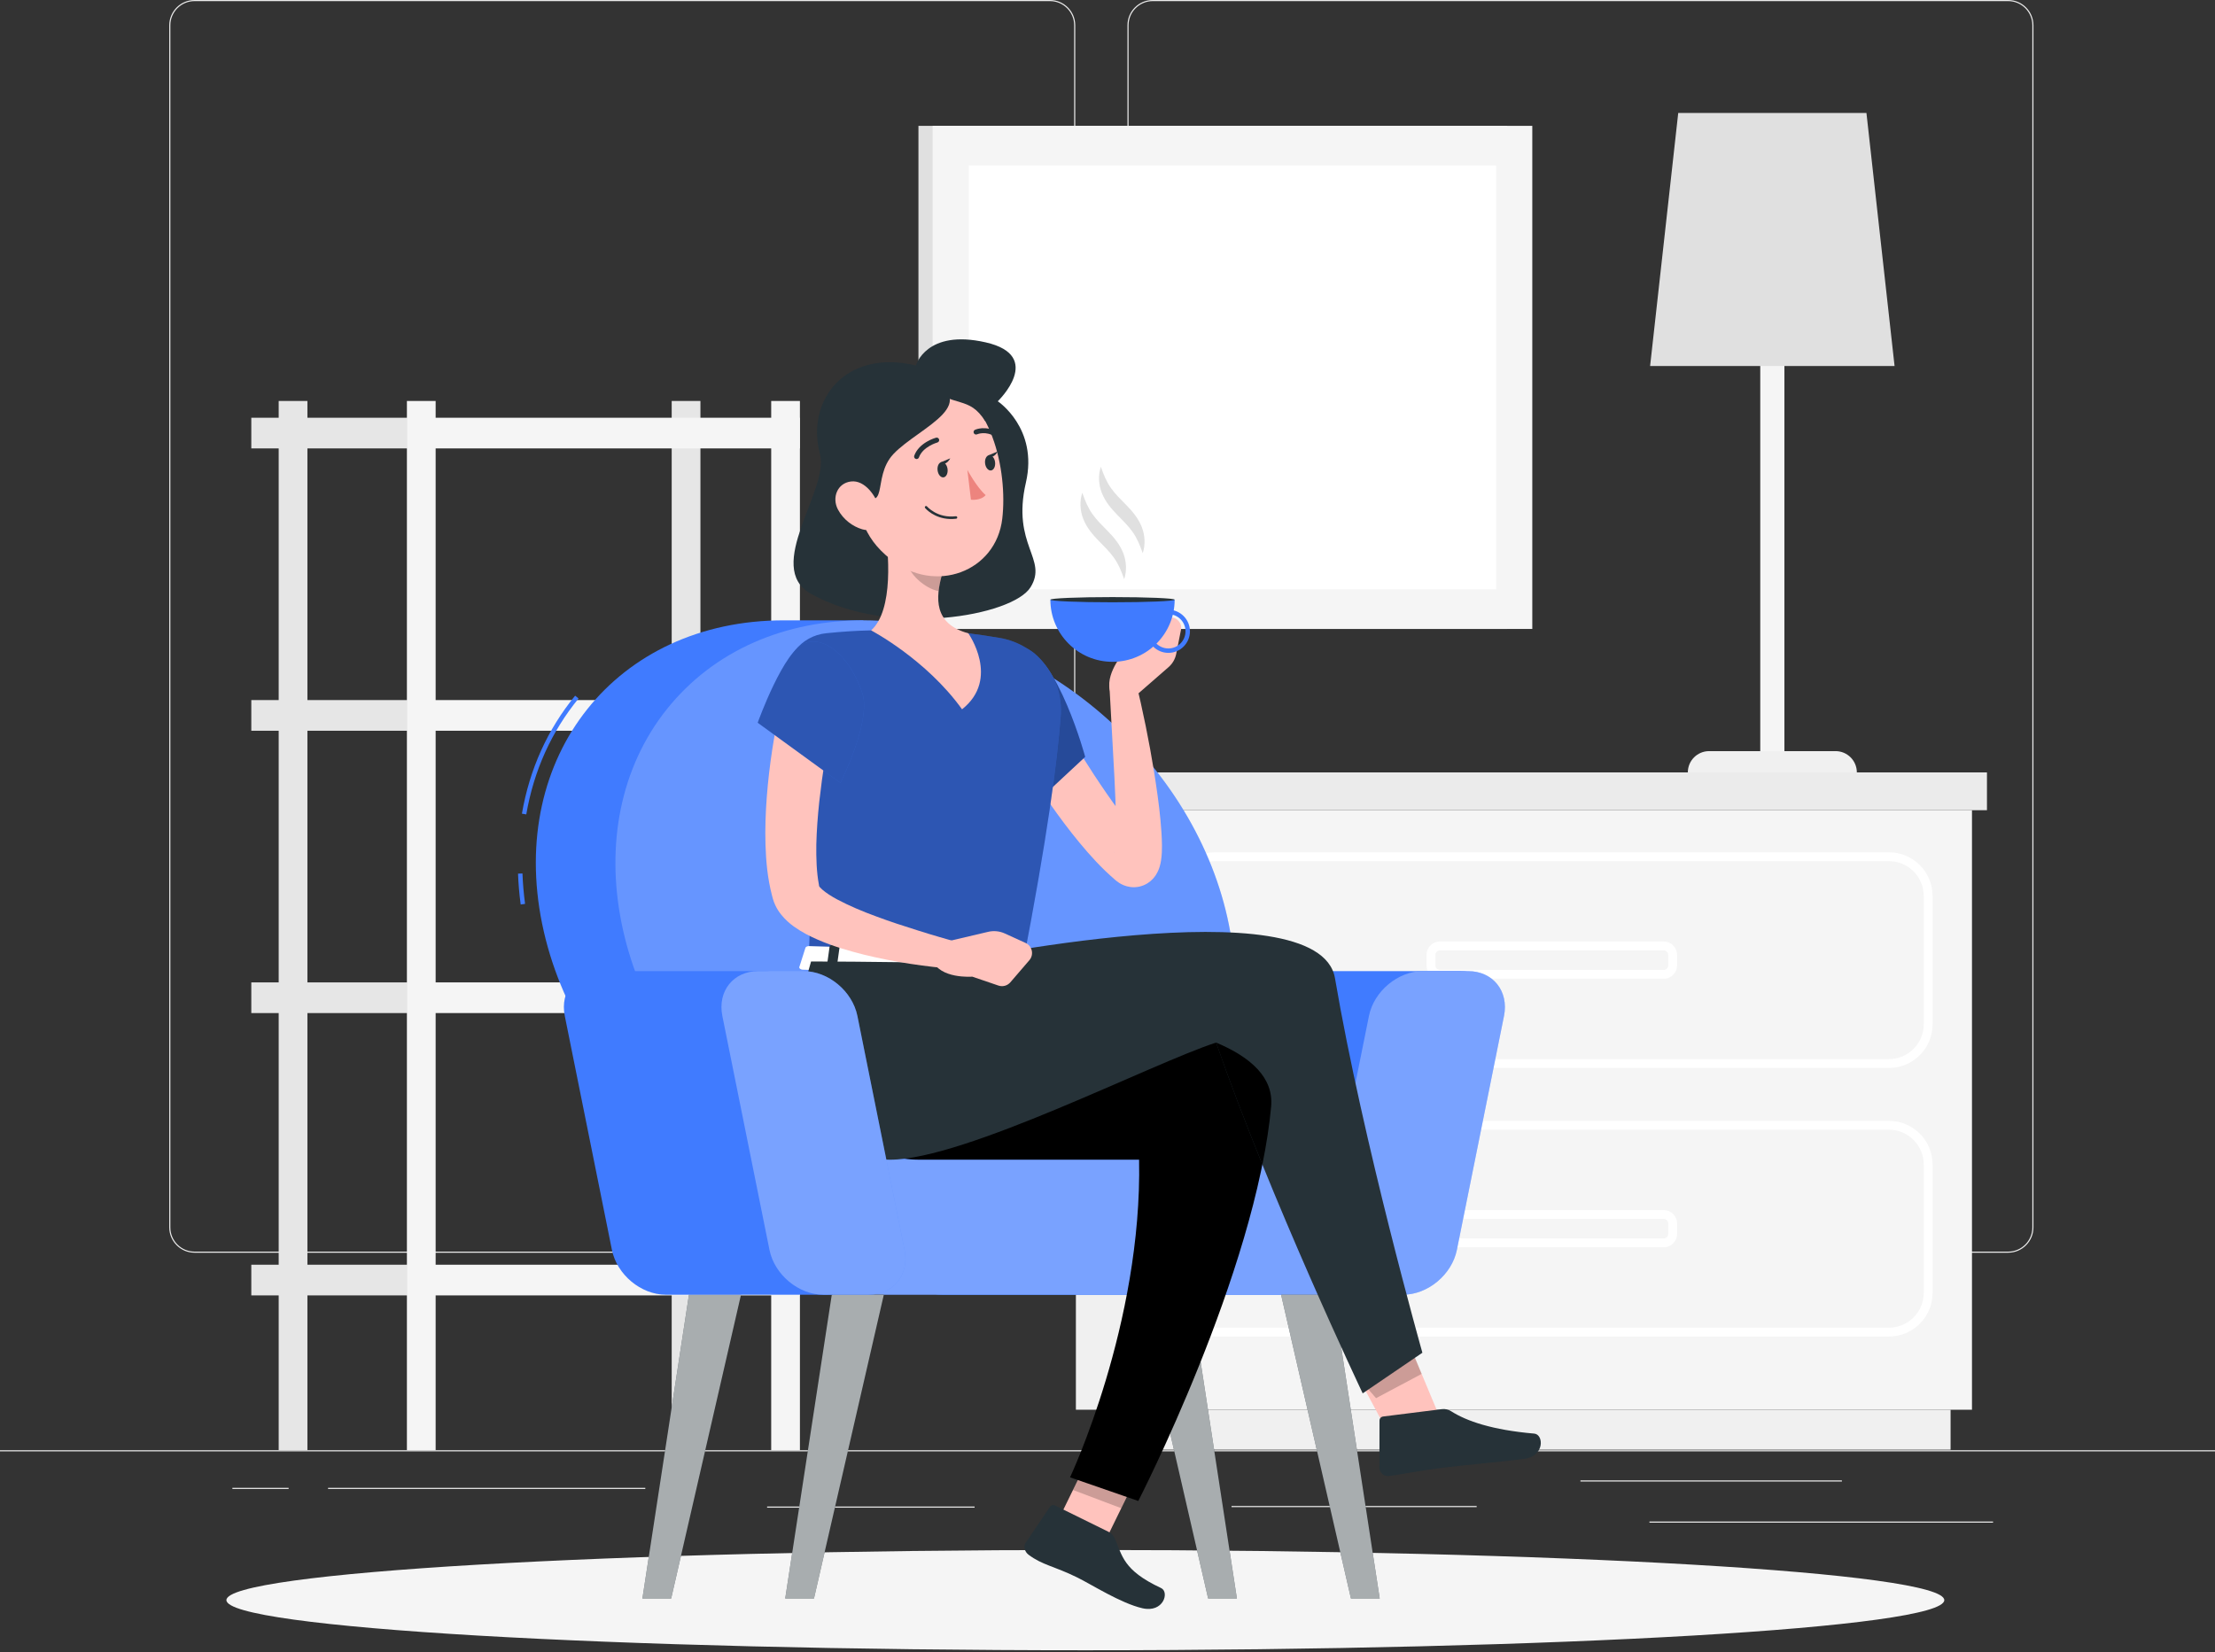 <svg width="500" height="373" viewBox="0 0 500 373" fill="none" xmlns="http://www.w3.org/2000/svg">
<rect x="0" y="0" width="500" height="373" fill="#333333" stroke="none"/>
<g clip-path="url(#clip0_145_1039)">
<path d="M500 327.446H0V327.696H500V327.446Z" fill="#EBEBEB"/>
<path d="M449.901 343.542H372.333V343.792H449.901V343.542Z" fill="#EBEBEB"/>
<path d="M333.333 340.034H278V340.284H333.333V340.034Z" fill="#EBEBEB"/>
<path d="M415.778 334.256H356.762V334.506H415.778V334.256Z" fill="#EBEBEB"/>
<path d="M65.152 335.936H52.459V336.186H65.152V335.936Z" fill="#EBEBEB"/>
<path d="M145.667 335.936H74.056V336.186H145.667V335.936Z" fill="#EBEBEB"/>
<path d="M220 340.159H173.162V340.409H220V340.159Z" fill="#EBEBEB"/>
<path d="M237.014 282.848H43.915C40.768 282.848 38.207 280.287 38.207 277.14V5.708C38.207 2.561 40.768 0 43.915 0H237.014C240.16 0 242.721 2.561 242.721 5.708V277.14C242.721 280.287 240.16 282.848 237.014 282.848ZM43.915 0.251C40.905 0.251 38.457 2.699 38.457 5.709V277.141C38.457 280.151 40.905 282.599 43.915 282.599H237.014C240.023 282.599 242.471 280.151 242.471 277.141V5.708C242.471 2.699 240.023 0.25 237.014 0.25L43.915 0.251Z" fill="#EBEBEB"/>
<path d="M453.31 282.848H260.212C257.065 282.848 254.505 280.287 254.505 277.14V5.708C254.505 2.561 257.066 0 260.212 0H453.31C456.458 0 459.018 2.561 459.018 5.708V277.14C459.019 280.287 456.458 282.848 453.31 282.848ZM260.212 0.251C257.203 0.251 254.755 2.699 254.755 5.709V277.141C254.755 280.151 257.203 282.599 260.212 282.599H453.31C456.32 282.599 458.768 280.151 458.768 277.141V5.708C458.768 2.699 456.32 0.25 453.31 0.25L260.212 0.251Z" fill="#EBEBEB"/>
<path d="M255.446 182.933H242.866V318.298H255.446V182.933Z" fill="#F0F0F0"/>
<path d="M440.312 318.299H247.697V327.321H440.312V318.299Z" fill="#F0F0F0"/>
<path d="M255.446 318.299H445.142V182.934L255.446 182.934L255.446 318.299Z" fill="#F5F5F5"/>
<path d="M252.486 174.4H239.486V182.932H252.486V174.4Z" fill="#E0E0E0"/>
<path d="M252.487 182.933L448.523 182.933V174.401L252.487 174.401V182.933Z" fill="#EBEBEB"/>
<path d="M426.397 241.135H274.192C268.758 241.135 264.337 236.715 264.337 231.282V202.293C264.337 196.859 268.758 192.439 274.192 192.439H426.397C431.831 192.439 436.251 196.86 436.251 202.293V231.282C436.25 236.715 431.83 241.135 426.397 241.135ZM274.192 194.438C269.861 194.438 266.337 197.961 266.337 202.292V231.281C266.337 235.611 269.86 239.134 274.192 239.134H426.397C430.727 239.134 434.251 235.611 434.251 231.281V202.292C434.251 197.961 430.728 194.438 426.397 194.438H274.192Z" fill="white"/>
<path d="M426.397 301.772H274.192C268.758 301.772 264.337 297.351 264.337 291.917V262.928C264.337 257.494 268.758 253.074 274.192 253.074H426.397C431.831 253.074 436.251 257.494 436.251 262.928V291.917C436.25 297.351 431.83 301.772 426.397 301.772ZM274.192 255.074C269.861 255.074 266.337 258.597 266.337 262.928V291.917C266.337 296.248 269.86 299.772 274.192 299.772H426.397C430.727 299.772 434.251 296.249 434.251 291.917V262.928C434.251 258.598 430.728 255.074 426.397 255.074H274.192Z" fill="white"/>
<path d="M375.559 220.988H325.03C323.37 220.988 322.019 219.637 322.019 217.977V215.595C322.019 213.935 323.37 212.584 325.03 212.584H375.559C377.219 212.584 378.57 213.935 378.57 215.595V217.977C378.57 219.638 377.219 220.988 375.559 220.988ZM325.03 214.585C324.472 214.585 324.019 215.038 324.019 215.596V217.978C324.019 218.536 324.472 218.989 325.03 218.989H375.559C376.117 218.989 376.57 218.536 376.57 217.978V215.596C376.57 215.038 376.117 214.585 375.559 214.585H325.03Z" fill="white"/>
<path d="M375.559 281.626H325.03C323.37 281.626 322.019 280.275 322.019 278.614V276.232C322.019 274.572 323.37 273.221 325.03 273.221H375.559C377.219 273.221 378.57 274.572 378.57 276.232V278.614C378.57 280.276 377.219 281.626 375.559 281.626ZM325.03 275.222C324.472 275.222 324.019 275.675 324.019 276.233V278.615C324.019 279.173 324.472 279.627 325.03 279.627H375.559C376.117 279.627 376.57 279.173 376.57 278.615V276.233C376.57 275.675 376.117 275.222 375.559 275.222H325.03Z" fill="white"/>
<path d="M56.727 228.738H91.853V221.813H56.727V228.738Z" fill="#E6E6E6"/>
<path d="M158.11 90.534H151.625V327.446H158.11V90.534Z" fill="#E6E6E6"/>
<path d="M180.569 221.812H91.853V228.737H180.569V221.812Z" fill="#F5F5F5"/>
<path d="M56.727 292.483H91.853V285.558H56.727V292.483Z" fill="#E6E6E6"/>
<path d="M180.569 285.559H91.853V292.484H180.569V285.559Z" fill="#F5F5F5"/>
<path d="M56.727 101.247H91.853V94.322H56.727V101.247Z" fill="#E6E6E6"/>
<path d="M180.569 94.321H91.853V101.246H180.569V94.321Z" fill="#F5F5F5"/>
<path d="M56.727 164.992H91.853V158.067H56.727V164.992Z" fill="#E6E6E6"/>
<path d="M180.569 158.067H91.853V164.992H180.569V158.067Z" fill="#F5F5F5"/>
<path d="M69.393 90.534H62.908V327.446H69.393V90.534Z" fill="#E6E6E6"/>
<path d="M98.338 90.534H91.853V327.446H98.338V90.534Z" fill="#F5F5F5"/>
<path d="M180.57 90.534H174.085V327.446H180.57V90.534Z" fill="#F5F5F5"/>
<path d="M340.215 28.416H207.325V142.007H340.215V28.416Z" fill="#E0E0E0"/>
<path d="M345.889 28.416H210.532V142.007H345.889V28.416Z" fill="#F5F5F5"/>
<path d="M337.737 133.056V37.368L218.684 37.368V133.056L337.737 133.056Z" fill="white"/>
<path d="M402.802 47.254H397.349V170.9H402.802V47.254Z" fill="#F5F5F5"/>
<path d="M419.152 174.401H381C381 171.746 383.152 169.594 385.807 169.594H414.346C417 169.595 419.152 171.747 419.152 174.401Z" fill="#F0F0F0"/>
<path d="M427.667 82.642H372.485L378.833 25.508H421.319L427.667 82.642Z" fill="#E0E0E0"/>
<path d="M245 372.609C352.082 372.609 438.889 367.539 438.889 361.286C438.889 355.032 352.082 349.963 245 349.963C137.918 349.963 51.111 355.032 51.111 361.286C51.111 367.539 137.918 372.609 245 372.609Z" fill="#F5F5F5"/>
<path d="M206.742 82.521C206.742 82.521 209.072 74.243 222.493 77.298C235.914 80.353 225.231 90.603 225.231 90.603C225.231 90.603 234.417 96.676 231.578 108.97C228.296 123.182 236.654 126.16 232.613 132.611C228.572 139.062 200.833 144.049 183.045 134.066C172.315 128.045 187.274 110.574 185.097 102.533C181.84 90.504 190.777 78.678 206.742 82.521Z" fill="#263238"/>
<path d="M204.594 282.21L215.232 229.385C216.357 223.797 221.8 219.267 227.388 219.267H329.682C335.27 219.267 338.888 223.797 337.762 229.385L327.124 282.21C325.999 287.798 320.556 292.328 314.968 292.328H212.674C207.086 292.328 203.468 287.798 204.594 282.21Z" fill="#407BFF"/>
<path d="M117.536 204.218C117.223 201.889 117.022 199.546 116.938 197.255L117.937 197.218C118.021 199.478 118.219 201.788 118.527 204.085L117.536 204.218Z" fill="#407BFF"/>
<path d="M118.799 183.88L117.814 183.71C119.54 173.683 123.582 164.722 129.827 157.074L130.601 157.707C124.466 165.219 120.495 174.025 118.799 183.88Z" fill="#407BFF"/>
<path d="M176.917 140.062H194.876L222.818 277.085H204.859C167.021 277.085 130.093 246.411 122.377 208.574C114.66 170.736 139.079 140.062 176.917 140.062Z" fill="#407BFF"/>
<path d="M265.139 259.422C288.047 234.06 281.416 190.736 250.328 162.656C219.24 134.576 175.468 132.372 152.56 157.734C129.651 183.096 136.282 226.42 167.37 254.5C198.458 282.58 242.231 284.784 265.139 259.422Z" fill="#407BFF"/>
<path opacity="0.2" d="M265.139 259.422C288.047 234.06 281.416 190.736 250.328 162.656C219.24 134.576 175.468 132.372 152.56 157.734C129.651 183.096 136.282 226.42 167.37 254.5C198.458 282.58 242.231 284.784 265.139 259.422Z" fill="white"/>
<path d="M302.482 261.842L309.019 229.385C310.144 223.797 315.587 219.267 321.175 219.267H331.424C337.013 219.267 340.63 223.797 339.505 229.385L328.866 282.21C327.74 287.798 322.298 292.328 316.71 292.328H314.566H306.46H187.997V261.842H302.482Z" fill="#407BFF"/>
<path opacity="0.3" d="M302.482 261.842L309.019 229.385C310.144 223.797 315.587 219.267 321.175 219.267H331.424C337.013 219.267 340.63 223.797 339.505 229.385L328.866 282.21C327.74 287.798 322.298 292.328 316.71 292.328H314.566H306.46H187.997V261.842H302.482Z" fill="white"/>
<path d="M177.249 360.921H183.742L199.509 292.328H187.76L177.249 360.921Z" fill="#263238"/>
<path opacity="0.6" d="M177.249 360.921H183.742L199.509 292.328H187.76L177.249 360.921Z" fill="white"/>
<path d="M145.012 360.921H151.505L167.272 292.328H155.523L145.012 360.921Z" fill="#263238"/>
<path opacity="0.6" d="M145.012 360.921H151.505L167.272 292.328H155.523L145.012 360.921Z" fill="white"/>
<path d="M279.21 360.921H272.716L256.949 292.328H268.698L279.21 360.921Z" fill="#263238"/>
<path opacity="0.6" d="M279.21 360.921H272.716L256.949 292.328H268.698L279.21 360.921Z" fill="white"/>
<path d="M311.446 360.921H304.953L289.186 292.328H300.935L311.446 360.921Z" fill="#263238"/>
<path opacity="0.6" d="M311.446 360.921H304.953L289.186 292.328H300.935L311.446 360.921Z" fill="white"/>
<path d="M236.145 157.259C239.541 163.136 243.178 169.134 246.906 174.853C248.787 177.713 250.712 180.526 252.706 183.213C254.713 185.87 256.793 188.469 258.939 190.569C259.019 190.646 258.909 190.544 258.824 190.481C258.759 190.434 258.585 190.299 258.46 190.23C258.103 190.019 257.59 189.718 256.592 189.574C256.323 189.537 256.05 189.525 255.777 189.537C255.476 189.545 255.171 189.585 254.878 189.653C254.587 189.716 254.298 189.809 254.024 189.928C253.768 190.037 253.541 190.155 253.316 190.3C252.492 190.841 252.165 191.319 251.944 191.642C251.576 192.235 251.582 192.4 251.553 192.475C251.541 192.541 251.562 192.497 251.582 192.424C251.674 192.079 251.762 191.321 251.817 190.592C251.926 189.08 251.939 187.394 251.92 185.71C251.867 182.322 251.744 178.84 251.555 175.36L250.405 154.319L256.282 153.431C257.972 160.38 259.397 167.335 260.538 174.409C261.087 177.95 261.62 181.502 261.959 185.165C262.126 187.006 262.271 188.851 262.294 190.87C262.296 191.904 262.293 192.915 262.083 194.31C262.024 194.671 261.951 195.059 261.813 195.549C261.657 196.046 261.506 196.628 260.899 197.594C260.553 198.098 260.08 198.747 259.071 199.408C258.798 199.579 258.524 199.727 258.217 199.858C257.891 199.994 257.549 200.105 257.205 200.184C256.857 200.259 256.497 200.306 256.142 200.321C255.815 200.331 255.486 200.315 255.162 200.274C253.944 200.098 253.229 199.7 252.683 199.376C252.469 199.241 252.198 199.051 252.051 198.93L251.686 198.625C248.604 195.971 246.086 193.174 243.709 190.303C241.336 187.44 239.15 184.506 237.065 181.524C232.886 175.541 229.145 169.483 225.629 163.044L236.145 157.259Z" fill="#FFC3BD"/>
<path d="M230.638 146.083C238.618 147.424 245.137 171.403 244.949 170.892L229.582 185.207C229.582 185.207 220.102 170.928 221.443 163.781C222.84 156.339 224.345 145.025 230.638 146.083Z" fill="#407BFF"/>
<path opacity="0.4" d="M230.638 146.083C238.618 147.424 245.137 171.403 244.949 170.892L229.582 185.207C229.582 185.207 220.102 170.928 221.443 163.781C222.84 156.339 224.345 145.025 230.638 146.083Z" fill="black"/>
<path d="M239.441 161.596C238.686 171.861 236.402 189.149 230.776 218.25L182.469 216.813C183.736 198.981 181.823 185.685 177.453 154.477C176.655 148.781 180.751 143.572 186.473 142.983C189.575 142.663 193.097 142.399 196.645 142.334C204.786 142.184 211.454 142.123 218.58 142.987C220.934 143.273 223.365 143.644 225.687 144.04C234.112 145.477 240.068 153.071 239.441 161.596Z" fill="#407BFF"/>
<path opacity="0.3" d="M239.441 161.596C238.686 171.861 236.402 189.149 230.776 218.25L182.469 216.813C183.736 198.981 181.823 185.685 177.453 154.477C176.655 148.781 180.751 143.572 186.473 142.983C189.575 142.663 193.097 142.399 196.645 142.334C204.786 142.184 211.454 142.123 218.58 142.987C220.934 143.273 223.365 143.644 225.687 144.04C234.112 145.477 240.068 153.071 239.441 161.596Z" fill="black"/>
<path d="M199.553 117.7C200.727 124.799 201.723 137.772 196.645 142.335C196.645 142.335 209.04 148.825 217.167 160.151C225.86 153.264 218.58 142.988 218.58 142.988C210.766 140.874 211.142 135.041 212.676 129.598L199.553 117.7Z" fill="#FFC3BD"/>
<path opacity="0.2" d="M204.903 122.554L212.671 129.591C212.303 130.879 212.008 132.188 211.879 133.464C208.885 132.94 204.853 129.517 204.628 126.359C204.515 124.785 204.625 123.278 204.903 122.554Z" fill="black"/>
<path d="M191.673 104.415C193.794 116.033 194.444 120.995 201.075 126.294C211.05 134.265 224.855 129.118 226.248 117.101C227.501 106.284 223.822 89.102 211.807 85.818C199.97 82.582 189.551 92.797 191.673 104.415Z" fill="#FFC3BD"/>
<path d="M207.562 84.427C223.496 90.891 207.455 96.355 201.659 102.532C196.523 108.005 201.333 116.714 192.715 110.576C188.602 107.647 188.773 92.179 191.072 89.288C193.372 86.398 202.806 82.497 207.562 84.427Z" fill="#263238"/>
<path d="M211.643 106.193C211.757 107.146 212.355 107.858 212.978 107.783C213.601 107.708 214.013 106.875 213.899 105.922C213.785 104.969 213.187 104.257 212.564 104.332C211.941 104.407 211.528 105.239 211.643 106.193Z" fill="#263238"/>
<path d="M222.368 104.632C222.482 105.585 223.08 106.297 223.703 106.222C224.326 106.147 224.738 105.314 224.624 104.361C224.51 103.408 223.912 102.696 223.289 102.771C222.667 102.846 222.254 103.679 222.368 104.632Z" fill="#263238"/>
<path d="M223.021 102.857L225.231 101.923C225.231 101.923 224.271 103.851 223.021 102.857Z" fill="#263238"/>
<path d="M218.367 106.11C218.367 106.11 220.476 110.019 222.493 111.785C221.376 113.11 219.172 112.83 219.172 112.83L218.367 106.11Z" fill="#ED847E"/>
<path d="M214.422 117.185C214.869 117.2 215.341 117.182 215.839 117.122C215.994 117.103 216.104 116.963 216.085 116.809C216.067 116.654 215.914 116.545 215.772 116.563C211.576 117.065 209.286 114.377 209.263 114.35C209.163 114.231 208.986 114.215 208.866 114.315C208.747 114.415 208.731 114.593 208.831 114.712C208.921 114.818 210.846 117.064 214.422 117.185Z" fill="#263238"/>
<path d="M189.147 115.03C190.37 117.354 192.553 118.897 194.624 119.504C197.74 120.417 199.338 117.639 198.506 114.677C197.757 112.011 195.233 108.324 192.089 108.711C188.992 109.092 187.748 112.372 189.147 115.03Z" fill="#FFC3BD"/>
<path d="M206.886 103.648C207.124 103.656 207.349 103.512 207.434 103.277C208.325 100.826 211.559 99.921 211.591 99.912C211.891 99.83 212.069 99.521 211.987 99.22C211.906 98.92 211.598 98.742 211.295 98.824C211.139 98.866 207.463 99.898 206.375 102.891C206.269 103.184 206.42 103.507 206.712 103.613C206.77 103.635 206.829 103.646 206.886 103.648Z" fill="#263238"/>
<path d="M224.885 98.67C225.077 98.676 225.268 98.584 225.379 98.411C225.547 98.149 225.47 97.8 225.208 97.632C222.584 95.95 220.197 96.99 220.098 97.035C219.814 97.163 219.688 97.497 219.815 97.78C219.942 98.063 220.274 98.19 220.558 98.064C220.637 98.03 222.504 97.237 224.599 98.581C224.689 98.637 224.787 98.666 224.885 98.67Z" fill="#263238"/>
<path d="M236.193 348.714L247.097 352.828L259.513 327.441L248.609 323.326L236.193 348.714Z" fill="#FFC3BD"/>
<path d="M250.181 345.838L238.187 339.933C237.751 339.718 237.252 339.849 236.988 340.249L231.61 348.222C230.924 349.089 231.282 350.366 232.181 351.038C235.355 353.413 237.9 353.575 243.174 356.172C246.419 357.769 253.013 362.005 257.881 363.12C262.643 364.211 264.031 359.462 262.096 358.56C253.421 354.515 253.346 351.152 251.653 347.377C251.348 346.697 250.82 346.152 250.181 345.838Z" fill="#263238"/>
<g opacity="0.2">
<path d="M259.508 327.447L253.109 340.534L242.201 336.417L248.599 323.33L259.508 327.447Z" fill="black"/>
</g>
<path d="M315.903 328.318L326.188 322.837L315.298 296.759L306.776 311.245L315.903 328.318Z" fill="#FFC3BD"/>
<path d="M325.492 318.163L312.227 319.827C311.744 319.887 311.4 320.271 311.4 320.75L311.382 331.412C311.38 332.518 312.463 333.428 313.574 333.27C318.187 332.61 320.377 332.06 326.211 331.328C329.8 330.878 338.988 330.041 343.943 329.419C348.79 328.811 348.465 323.874 346.339 323.69C336.803 322.865 331.059 320.861 327.569 318.639C326.94 318.239 326.198 318.075 325.492 318.163Z" fill="#263238"/>
<g opacity="0.2">
<path d="M315.298 296.767L320.914 310.208L310.625 315.691L306.772 311.255L315.298 296.767Z" fill="black"/>
</g>
<path d="M212.295 104.418L214.505 103.484C214.505 103.484 213.545 105.412 212.295 104.418Z" fill="#263238"/>
<path d="M221.427 227.591C221.427 227.591 289.048 227.215 286.94 249.864C283.453 287.318 256.95 338.897 256.95 338.897L241.545 333.562C241.545 333.562 257.884 298.915 257.13 261.841C241.901 261.841 224.407 261.841 207.523 261.841C188.601 261.841 180.422 241.06 198.839 216.814C210.097 216.814 221.427 227.591 221.427 227.591Z" fill="black"/>
<path d="M181.83 213.957L180.466 218.244C180.287 218.574 180.674 218.928 181.233 218.945L230.95 220.424C231.386 220.437 231.753 220.234 231.788 219.961L232.352 215.65C232.391 215.351 232.021 215.087 231.545 215.072L182.627 213.617C182.268 213.608 181.945 213.745 181.83 213.957Z" fill="white"/>
<path d="M188.237 219.623L186.927 219.584C186.666 219.576 186.471 219.436 186.494 219.272L187.275 213.672C187.298 213.508 187.53 213.38 187.791 213.388L189.101 213.427C189.362 213.435 189.557 213.575 189.534 213.739L188.753 219.339C188.73 219.503 188.498 219.63 188.237 219.623Z" fill="#263238"/>
<path d="M227.255 220.783L225.945 220.744C225.684 220.736 225.489 220.596 225.512 220.432L226.293 214.832C226.316 214.668 226.548 214.54 226.809 214.548L228.119 214.587C228.38 214.595 228.575 214.735 228.552 214.899L227.771 220.499C227.748 220.663 227.515 220.791 227.255 220.783Z" fill="#263238"/>
<path d="M207.746 220.203L206.436 220.164C206.175 220.156 205.98 220.016 206.003 219.852L206.784 214.252C206.807 214.088 207.039 213.96 207.3 213.968L208.61 214.007C208.871 214.015 209.066 214.155 209.043 214.319L208.261 219.919C208.239 220.083 208.007 220.211 207.746 220.203Z" fill="#263238"/>
<path d="M213.929 217.409C213.929 217.409 297.718 199.569 301.352 220.882C307.675 257.963 321.081 305.429 321.081 305.429L307.605 314.603C307.605 314.603 286.649 270.438 274.519 235.396C260.03 240.084 217.791 261.843 200.907 261.843C181.985 261.843 174.809 244.914 183.087 217.087C194.346 217.086 213.929 217.409 213.929 217.409Z" fill="#263238"/>
<path d="M286.939 249.865C286.548 254.073 285.863 258.461 284.961 262.932C281.238 253.747 277.596 244.281 274.522 235.4C282.29 238.666 287.551 243.295 286.939 249.865Z" fill="black"/>
<path d="M127.493 229.385L138.131 282.21C139.256 287.798 144.699 292.328 150.287 292.328H186.835C192.423 292.328 196.041 287.798 194.916 282.21L184.278 229.385C183.153 223.797 177.71 219.267 172.122 219.267H135.574C129.985 219.267 126.368 223.797 127.493 229.385Z" fill="#407BFF"/>
<path d="M204.183 282.21L193.545 229.385C192.42 223.797 186.977 219.267 181.389 219.267H171.139C165.551 219.267 161.933 223.797 163.058 229.385L173.696 282.21C174.821 287.798 180.264 292.328 185.852 292.328H196.102C201.691 292.328 205.309 287.798 204.183 282.21Z" fill="#407BFF"/>
<path opacity="0.3" d="M204.183 282.21L193.545 229.385C192.42 223.797 186.977 219.267 181.389 219.267H171.139C165.551 219.267 161.933 223.797 163.058 229.385L173.696 282.21C174.821 287.798 180.264 292.328 185.852 292.328H196.102C201.691 292.328 205.309 287.798 204.183 282.21Z" fill="white"/>
<path d="M187.987 161.456C187.386 164.573 186.753 167.924 186.263 171.178C185.745 174.454 185.304 177.731 184.939 180.991C184.592 184.25 184.347 187.494 184.27 190.668C184.229 193.82 184.327 196.964 184.844 199.675L184.931 200.15C184.913 200.071 184.863 199.997 184.85 199.966C184.793 199.885 184.781 199.911 184.83 199.993C184.918 200.16 185.21 200.501 185.626 200.864C186.462 201.602 187.685 202.385 188.997 203.088C191.652 204.498 194.669 205.776 197.752 206.901C200.837 208.057 204.019 209.096 207.229 210.098C210.425 211.12 213.712 212.05 216.915 212.965L215.946 218.83C208.913 218.268 202.05 217.257 195.109 215.574C191.649 214.689 188.173 213.722 184.639 212.186C182.867 211.41 181.071 210.532 179.187 209.184C178.246 208.505 177.274 207.669 176.316 206.479C175.842 205.884 175.371 205.179 174.976 204.311C174.775 203.894 174.606 203.408 174.461 202.92L174.256 202.144C173.227 198.173 172.923 194.433 172.798 190.745C172.686 187.069 172.823 183.467 173.094 179.905C173.363 176.344 173.78 172.824 174.31 169.331C174.871 165.817 175.437 162.421 176.276 158.842L187.987 161.456Z" fill="#FFC3BD"/>
<path d="M181.84 145.126C176.987 146.56 171.039 163.185 171.039 163.185L189.717 176.764C189.717 176.764 196.678 162.901 194.693 156.627C192.626 150.093 187.379 143.49 181.84 145.126Z" fill="#407BFF"/>
<path opacity="0.3" d="M181.84 145.126C176.987 146.56 171.039 163.185 171.039 163.185L189.717 176.764C189.717 176.764 196.678 162.901 194.693 156.627C192.626 150.093 187.379 143.49 181.84 145.126Z" fill="black"/>
<path d="M231.509 212.908L226.81 210.763C225.638 210.228 224.321 210.097 223.066 210.392L211.962 213L210.48 216.726C212.073 221.098 219.474 220.515 219.474 220.515L225.375 222.528C226.339 222.857 227.406 222.566 228.07 221.794L232.364 216.802C233.446 215.543 233.019 213.597 231.509 212.908Z" fill="#FFC3BD"/>
<path d="M264.11 139.427L258.002 139.96C256.577 140.085 255.37 141.064 254.955 142.433L253.343 147.746C253.343 147.746 248.549 153.415 251.17 157.26L255.06 158.231L263.776 150.635C264.672 149.854 265.283 148.798 265.513 147.633L266.589 142.189C266.888 140.672 265.65 139.292 264.11 139.427Z" fill="#FFC3BD"/>
<path d="M265.158 135.402C265.158 143.149 258.878 149.429 251.131 149.429C243.384 149.429 237.104 143.149 237.104 135.402H265.158Z" fill="#407BFF"/>
<path d="M251.131 135.99C258.878 135.99 265.158 135.727 265.158 135.402C265.158 135.078 258.878 134.814 251.131 134.814C243.384 134.814 237.104 135.078 237.104 135.402C237.104 135.727 243.384 135.99 251.131 135.99Z" fill="#263238"/>
<path d="M263.743 147.41C261.058 147.41 258.874 145.225 258.874 142.541C258.874 139.855 261.059 137.671 263.743 137.671C266.428 137.671 268.612 139.856 268.612 142.541C268.613 145.226 266.428 147.41 263.743 147.41ZM263.743 138.671C261.609 138.671 259.874 140.407 259.874 142.541C259.874 144.675 261.609 146.41 263.743 146.41C265.877 146.41 267.612 144.675 267.612 142.541C267.613 140.407 265.877 138.671 263.743 138.671Z" fill="#407BFF"/>
<path d="M248.495 105.386C249.142 107.255 249.823 108.866 250.809 110.226C251.771 111.598 252.999 112.764 254.302 114.1C255.595 115.424 256.959 117.014 257.725 118.964C258.501 120.904 258.561 123.046 257.956 124.902C257.304 123.033 256.622 121.424 255.638 120.064C254.677 118.692 253.449 117.527 252.149 116.189C250.859 114.862 249.495 113.273 248.73 111.323C247.955 109.382 247.894 107.242 248.495 105.386Z" fill="#E0E0E0"/>
<path d="M244.305 111.253C244.953 113.122 245.634 114.733 246.619 116.093C247.581 117.465 248.809 118.631 250.112 119.967C251.405 121.291 252.769 122.881 253.535 124.831C254.311 126.77 254.372 128.912 253.766 130.769C253.114 128.9 252.433 127.291 251.448 125.931C250.487 124.559 249.259 123.394 247.959 122.055C246.669 120.728 245.305 119.139 244.54 117.189C243.765 115.249 243.704 113.109 244.305 111.253Z" fill="#E0E0E0"/>
<path d="M208.094 86.562C215.809 92.475 218.618 89.075 222.493 95.233C221.032 86.414 215.661 84.049 210.536 83.95C205.412 83.852 206.132 85.059 208.094 86.562Z" fill="#263238"/>
</g>
<defs>
<clipPath id="clip0_145_1039">
<rect width="500" height="372.61" fill="white"/>
</clipPath>
</defs>
</svg>
